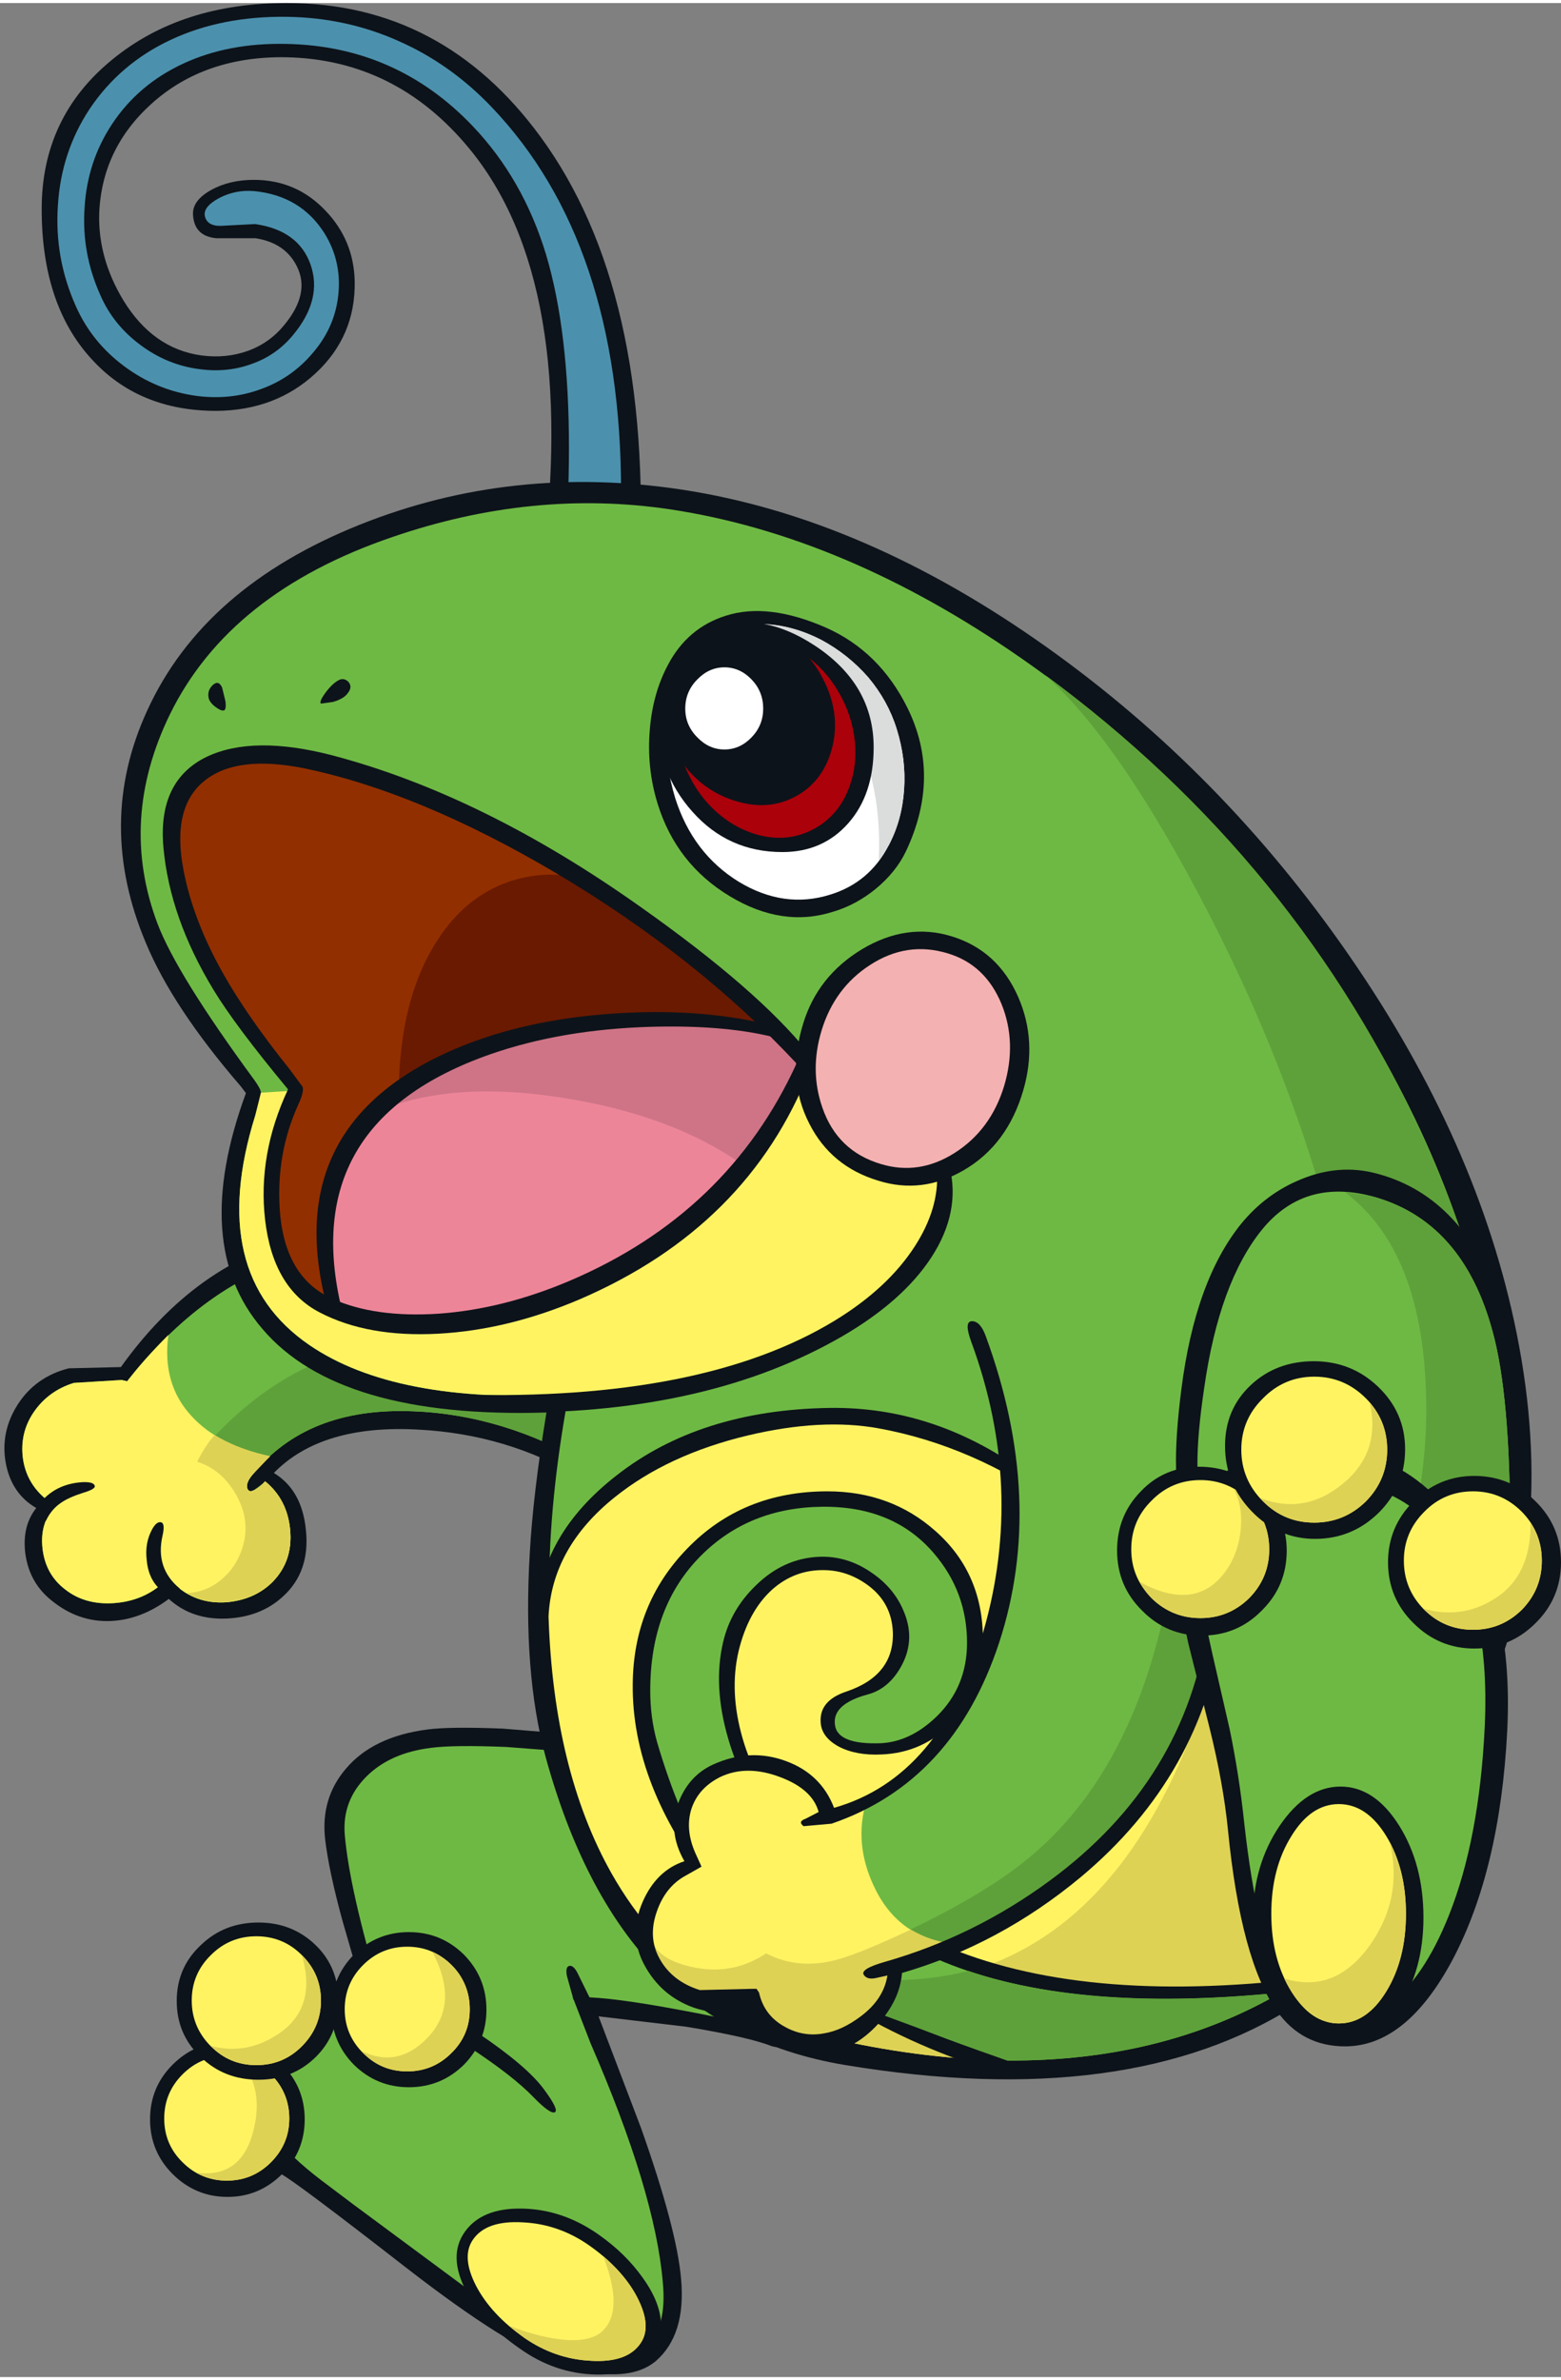 <?xml version='1.0' encoding='utf-8'?>
<svg xmlns="http://www.w3.org/2000/svg" version="1.1" width="187px" height="285px" viewBox="-0.55 0.0 187.25 284.65"><rect x="-0.55" y="0.0" width="187.25" height="284.65" fill="#808080" stroke="none"/><g><path fill="#0d131a" d="M85.45 227.75 L91.65 237.8 Q94.95 243.55 93.8 244.6 92.9 245.3 91.95 244.95 89.3 243.9 81.8 242.65 L71.25 241.4 76.35 254.8 Q80.65 266.95 81.15 272.9 81.75 279.6 78.1 282.75 75.8 284.65 71.65 284.25 L66.45 283.0 Q60.65 281.2 48.25 271.6 34.75 261.1 33.15 260.3 29.6 257.65 28.85 255.35 L28.3 250.5 Q27.7 246.0 31.85 240.75 34.35 237.6 37.65 237.05 L42.7 237.45 40.55 230.0 Q38.9 224.0 38.45 220.15 37.9 215.25 40.95 211.7 44.2 207.85 50.75 207.0 53.45 206.65 59.75 206.9 L68.3 207.6 68.7 207.5 Q73.85 208.5 79.25 216.65 82.1 221.0 85.45 227.75"/><path fill="#6eb944" d="M81.1 240.65 Q72.85 239.1 69.2 239.1 L68.15 239.1 70.3 244.65 Q78.0 262.35 78.95 273.2 79.5 278.8 76.9 280.9 75.0 282.5 71.4 282.3 L66.85 281.5 Q65.1 281.0 57.1 275.25 L41.9 264.0 38.05 261.1 Q30.45 255.35 29.85 250.3 29.35 246.4 33.1 241.7 35.7 238.5 40.1 238.7 42.3 238.8 44.05 239.55 L45.5 240.1 45.1 238.65 Q41.35 226.15 40.8 219.55 40.5 215.55 43.4 212.65 46.25 209.8 51.2 209.2 53.9 208.85 60.15 209.1 L68.65 209.75 Q73.35 210.65 78.35 218.0 80.25 220.85 83.95 228.15 85.25 230.75 89.95 237.75 93.35 242.9 92.75 243.45 L92.55 243.45 Q89.3 242.15 81.1 240.65"/><path fill="#0d131a" d="M45.6 240.05 L45.95 238.05 Q50.35 239.1 56.7 243.35 62.65 247.35 64.7 250.15 66.55 252.65 66.0 252.9 65.45 253.15 63.45 251.1 61.0 248.55 55.75 245.1 49.55 241.0 45.6 240.05"/><path fill="#0d131a" d="M62.1 264.45 Q67.0 264.55 71.3 267.6 74.5 269.85 76.55 272.75 78.75 275.8 78.75 278.5 78.75 280.15 77.85 281.55 75.8 284.45 70.95 284.35 66.0 284.25 61.75 281.2 57.4 278.2 55.4 274.4 53.15 270.15 55.2 267.25 57.25 264.35 62.1 264.45"/><path fill="#fff362" d="M62.35 279.95 Q58.35 277.15 56.55 273.7 54.75 270.2 56.2 268.15 57.8 265.85 62.15 266.1 66.45 266.3 70.1 268.85 74.1 271.65 75.9 275.15 77.7 278.6 76.25 280.65 74.65 282.95 70.35 282.7 66.05 282.5 62.35 279.95"/><path fill="#ded255" d="M76.25 280.65 Q74.65 282.95 70.35 282.7 66.05 282.5 62.35 279.95 L60.5 278.5 Q64.45 280.0 67.4 280.2 70.5 280.4 71.8 279.05 74.3 276.55 71.8 270.15 75.0 272.9 76.25 275.85 77.55 278.85 76.25 280.65"/><path fill="#0d131a" d="M20.15 247.2 Q22.9 244.45 26.75 244.45 30.55 244.45 33.3 247.2 36.0 249.9 36.0 253.75 36.0 257.6 33.3 260.3 30.55 263.05 26.75 263.05 22.9 263.05 20.15 260.3 17.45 257.6 17.45 253.75 17.45 249.9 20.15 247.2"/><path fill="#fff362" d="M19.15 253.65 Q19.15 250.55 21.35 248.35 23.55 246.15 26.65 246.15 29.75 246.15 31.95 248.35 34.15 250.55 34.15 253.65 34.15 256.7 31.95 258.9 29.75 261.1 26.65 261.1 23.55 261.1 21.35 258.9 19.15 256.75 19.15 253.65"/><path fill="#ded255" d="M32.3 248.75 Q34.15 250.85 34.15 253.65 34.15 256.7 31.95 258.9 29.75 261.1 26.65 261.1 24.75 261.1 23.0 260.15 28.4 260.85 29.85 255.1 31.25 249.55 27.75 246.25 30.45 246.65 32.3 248.75"/><path fill="#0d131a" d="M41.9 234.0 Q44.65 231.3 48.5 231.3 52.35 231.3 55.1 234.0 57.8 236.75 57.8 240.6 57.8 244.45 55.1 247.2 52.35 249.9 48.5 249.9 44.65 249.9 41.9 247.2 39.2 244.45 39.2 240.6 39.2 236.75 41.9 234.0"/><path fill="#fff362" d="M40.8 240.55 Q40.8 237.45 43.0 235.25 45.2 233.05 48.3 233.05 51.4 233.05 53.6 235.25 55.8 237.45 55.8 240.55 55.8 243.65 53.6 245.8 51.4 248.0 48.3 248.0 45.2 248.0 43.0 245.8 40.8 243.6 40.8 240.55"/><path fill="#ded255" d="M51.3 233.65 Q53.3 234.55 54.55 236.35 55.8 238.25 55.8 240.55 55.8 243.65 53.6 245.8 51.4 248.0 48.3 248.0 45.0 248.0 42.8 245.55 47.2 247.7 50.8 243.9 54.6 239.85 51.3 233.65"/><path fill="#0d131a" d="M68.25 239.4 L67.45 236.55 Q67.25 235.45 67.75 235.35 68.25 235.25 68.75 236.25 L70.3 239.4 68.25 239.4"/><path fill="#0d131a" d="M20.65 239.55 Q20.65 235.55 23.55 232.85 26.35 230.15 30.45 230.15 34.5 230.15 37.3 232.85 40.05 235.5 40.05 239.55 40.05 243.6 37.3 246.3 34.55 249.0 30.45 249.0 26.35 249.0 23.55 246.3 20.65 243.6 20.65 239.55"/><path fill="#fff362" d="M22.45 239.5 Q22.45 236.3 24.75 234.05 27.0 231.8 30.2 231.8 33.4 231.8 35.65 234.05 37.95 236.3 37.95 239.5 37.95 242.7 35.65 245.0 33.4 247.25 30.2 247.25 27.0 247.25 24.75 245.0 22.45 242.7 22.45 239.5"/><path fill="#ded255" d="M35.65 234.05 Q37.95 236.35 37.95 239.5 37.95 242.7 35.65 245.0 33.4 247.25 30.2 247.25 26.95 247.25 24.75 244.95 29.1 246.1 33.0 243.4 37.5 240.25 35.65 234.05"/><path fill="#0d131a" d="M7.7 163.7 L13.95 163.55 Q32.1 138.2 64.8 152.05 L65.0 152.15 Q70.0 154.25 73.7 160.85 76.9 166.6 77.3 171.85 77.7 176.35 75.35 177.8 73.1 179.25 69.2 176.9 60.3 171.6 49.65 171.05 38.0 170.4 32.3 176.25 35.7 178.3 36.15 183.15 36.65 188.1 33.4 191.05 30.75 193.5 26.7 193.7 22.5 193.9 19.7 191.35 16.35 193.85 12.7 194.0 8.85 194.15 5.65 191.55 3.0 189.45 2.5 186.0 2.05 182.65 3.8 180.45 0.85 178.75 0.15 175.1 -0.55 171.35 1.6 168.0 3.75 164.7 7.7 163.7"/><path fill="#6eb944" d="M8.3 165.45 L14.05 165.1 14.7 165.25 15.1 164.75 Q24.65 152.9 36.35 150.1 48.55 147.15 64.1 153.75 L64.3 153.85 Q68.65 155.7 72.1 161.75 75.1 167.15 75.5 171.95 75.75 175.4 74.4 176.25 73.05 177.05 70.15 175.3 59.85 169.25 48.95 168.85 36.25 168.35 29.7 176.5 28.95 177.4 29.1 178.05 29.25 178.6 29.85 178.35 30.6 178.0 31.25 177.25 33.9 179.4 34.25 183.05 34.6 186.75 32.2 189.25 30.05 191.45 26.6 191.75 22.8 192.0 20.2 189.4 L19.65 188.95 19.1 189.35 Q16.65 191.6 13.15 191.85 9.65 192.1 7.25 190.2 4.9 188.4 4.55 185.3 4.2 182.2 6.1 180.2 2.7 178.1 2.2 174.5 1.8 171.45 3.5 168.95 5.25 166.4 8.3 165.45"/><path fill="#5ea13a" d="M14.15 189.6 Q13.85 188.3 14.45 187.2 24.35 168.7 37.2 163.15 47.5 158.65 70.6 159.4 L72.55 162.65 73.3 164.2 74.5 167.35 74.65 167.75 75.35 170.7 75.5 171.95 75.45 174.2 Q75.25 175.65 74.4 176.25 73.05 177.05 70.15 175.3 59.85 169.25 48.95 168.85 36.25 168.35 29.7 176.5 28.95 177.4 29.1 178.05 29.25 178.6 29.85 178.35 L31.2 177.35 31.3 177.3 Q33.9 179.5 34.25 183.05 34.6 186.75 32.2 189.25 30.05 191.45 26.6 191.75 22.8 192.0 20.2 189.4 L19.65 188.95 19.1 189.35 Q17.5 190.8 15.45 191.4 14.45 190.9 14.15 189.6"/><path fill="#fff362" d="M15.1 164.75 Q16.9 162.45 19.65 159.7 18.85 165.6 22.45 169.45 25.65 172.95 31.85 174.25 30.6 175.35 29.7 176.5 28.95 177.4 29.1 178.05 29.25 178.6 29.85 178.35 30.6 178.0 31.25 177.25 33.9 179.4 34.25 183.05 34.6 186.75 32.2 189.25 30.05 191.45 26.6 191.75 22.8 192.0 20.2 189.4 L19.65 188.95 19.1 189.35 Q16.65 191.6 13.15 191.85 9.65 192.1 7.25 190.2 4.9 188.4 4.55 185.3 4.2 182.2 6.1 180.2 2.7 178.1 2.2 174.5 1.8 171.45 3.5 168.95 5.25 166.4 8.3 165.45 L14.05 165.1 14.7 165.25 15.1 164.75"/><path fill="#ded255" d="M31.25 177.25 Q33.9 179.4 34.25 183.05 34.6 186.75 32.2 189.25 30.4 191.1 27.5 191.6 24.4 192.15 21.85 190.65 24.3 190.55 26.15 188.9 28.05 187.25 28.7 184.6 29.4 181.55 27.65 178.65 25.95 175.8 23.1 174.9 24.1 172.9 25.2 171.7 27.65 173.2 31.0 174.05 L31.85 174.25 31.8 174.3 29.7 176.5 Q28.95 177.4 29.1 178.05 29.25 178.6 29.85 178.35 30.6 178.0 31.25 177.25"/><path fill="#0d131a" d="M4.1 180.05 Q6.0 177.55 9.35 177.35 10.65 177.3 10.8 177.75 11.0 178.15 9.5 178.6 7.75 179.15 6.8 179.8 5.6 180.6 4.95 182.0 L4.1 180.05"/><path fill="#0d131a" d="M17.05 186.7 Q16.8 184.65 17.7 183.0 18.2 182.1 18.7 182.15 19.3 182.2 18.95 183.75 18.05 187.65 21.0 190.1 L19.45 190.8 Q17.3 189.5 17.05 186.7"/><path fill="#0d131a" d="M24.8 22.4 Q27.0 21.2 29.9 21.2 35.0 21.2 38.5 24.9 41.9 28.45 42.0 33.4 42.1 39.95 37.3 44.4 32.5 48.85 25.4 48.9 16.05 48.9 10.4 42.65 4.45 36.15 4.45 24.7 4.45 13.65 12.95 6.75 21.2 0.0 33.85 0.0 52.55 0.0 64.3 16.05 77.8 34.5 76.15 68.1 L64.45 68.1 Q68.95 33.4 55.7 17.4 46.9 6.75 33.75 6.5 24.0 6.35 17.65 12.05 11.65 17.45 11.35 25.25 11.2 30.6 14.25 35.65 17.8 41.45 23.6 42.25 26.55 42.65 29.2 41.7 31.8 40.75 33.55 38.6 36.7 34.8 35.05 31.55 33.65 28.75 30.1 28.2 L25.4 28.2 Q22.7 27.95 22.6 25.3 22.55 23.65 24.8 22.4"/><path fill="#4b91ad" d="M56.15 14.75 Q47.0 5.15 33.8 4.9 26.85 4.75 21.45 7.25 16.05 9.75 12.9 14.5 9.95 18.95 9.6 24.45 9.2 29.95 11.5 35.05 13.05 38.6 16.3 41.0 19.5 43.4 23.4 43.9 26.75 44.35 29.7 43.25 32.65 42.2 34.65 39.75 38.15 35.5 36.7 31.35 35.25 27.25 30.05 26.5 L26.25 26.7 Q24.4 26.85 24.05 25.65 23.7 24.5 25.7 23.4 27.7 22.35 29.95 22.55 35.55 23.1 38.4 27.65 40.4 30.9 40.05 34.8 39.7 38.7 37.1 41.8 34.55 44.9 30.85 46.25 27.15 47.65 23.0 47.1 18.25 46.45 14.35 43.55 10.45 40.65 8.55 36.35 5.95 30.55 6.4 24.2 6.8 17.85 10.2 12.7 13.85 7.25 19.95 4.4 26.05 1.55 33.85 1.65 41.0 1.75 47.25 4.55 53.5 7.3 58.45 12.5 73.95 28.75 73.95 58.6 L73.65 67.35 67.15 67.6 Q67.7 59.5 67.7 53.35 67.7 39.35 64.95 30.15 62.2 21.1 56.15 14.75"/><path fill="#0d131a" d="M81.3 58.35 Q103.2 61.7 125.1 77.3 146.1 92.25 161.25 114.15 176.8 136.6 181.4 159.6 186.4 184.55 177.2 204.4 172.75 228.65 154.9 240.05 134.9 252.85 100.9 247.25 86.65 244.9 77.7 235.3 69.3 226.3 64.9 210.3 62.15 200.15 63.0 185.85 63.4 178.7 65.0 169.0 40.1 169.75 30.95 159.0 22.25 148.95 28.95 130.7 L28.3 129.85 Q20.15 120.4 16.95 112.7 10.9 98.35 17.1 84.85 23.85 70.05 42.6 62.55 60.85 55.25 81.3 58.35"/><path fill="#6eb944" d="M79.8 60.7 Q100.75 63.85 121.8 78.45 142.15 92.55 157.05 113.4 172.35 134.85 177.5 157.3 183.05 181.7 175.2 202.0 172.4 223.5 156.35 235.85 136.1 251.55 101.5 244.35 74.6 238.8 67.65 210.8 63.15 192.75 67.3 168.8 L67.35 166.85 Q46.85 167.95 36.55 160.9 24.15 152.4 30.05 133.45 30.8 131.15 30.75 130.6 30.7 130.15 29.9 129.05 20.65 116.45 18.35 110.4 13.65 97.95 19.85 85.25 27.0 70.7 46.45 64.05 63.3 58.25 79.8 60.7"/><path fill="#5ea13a" d="M161.2 155.55 Q156.25 131.95 144.25 108.8 133.8 88.6 124.8 80.55 155.25 102.95 170.35 136.4 186.6 172.4 175.2 202.0 173.05 218.35 162.65 230.05 149.9 244.3 128.4 246.25 153.25 232.4 160.9 206.2 167.3 184.25 161.2 155.55"/><path fill="#fff362" d="M30.75 130.65 L96.35 126.6 112.65 140.4 Q113.35 146.2 108.0 152.4 97.35 164.8 67.35 166.85 46.85 167.95 36.55 160.9 24.15 152.4 30.05 133.45 L30.75 130.65"/><path fill="#0d131a" d="M60.95 169.0 L56.85 167.95 Q53.05 166.9 54.6 166.85 83.65 167.65 99.55 158.0 105.95 154.1 109.2 149.05 112.1 144.55 111.85 140.15 L112.7 139.5 Q112.9 139.3 113.35 139.5 114.7 144.95 111.2 150.35 107.8 155.6 100.5 159.85 84.5 169.1 60.95 169.0"/><path fill="#0d131a" d="M86.55 73.45 Q91.6 71.85 98.55 74.9 104.95 77.75 108.3 84.5 112.35 92.7 108.15 101.65 106.95 104.2 104.45 106.25 102.1 108.15 99.4 108.95 93.3 110.9 87.0 107.1 80.6 103.25 78.35 96.05 77.0 91.7 77.4 87.1 77.75 82.8 79.55 79.4 81.9 74.9 86.55 73.45"/><path fill="#ffffff" d="M107.9 94.3 Q107.65 98.0 106.05 101.0 103.75 105.45 99.05 106.9 93.5 108.65 88.05 105.35 82.55 101.95 80.45 95.35 79.2 91.2 79.3 87.2 79.45 83.15 81.0 80.2 83.05 76.3 87.1 75.0 92.2 73.45 97.95 76.35 101.2 78.1 103.6 80.85 105.95 83.65 107.0 87.0 108.15 90.65 107.9 94.3"/><path fill="#dbdcdc" d="M107.0 87.0 Q108.15 90.65 107.9 94.3 107.65 98.0 106.05 101.0 L104.85 102.9 Q105.4 92.75 100.65 84.75 96.6 77.8 90.05 74.5 94.1 74.35 97.95 76.35 101.2 78.1 103.6 80.85 105.95 83.65 107.0 87.0"/><path fill="#0d131a" d="M84.85 75.35 Q90.4 72.6 97.2 77.05 104.25 81.7 104.25 89.25 104.25 94.9 101.2 98.35 98.15 101.8 93.3 101.8 86.8 101.8 82.5 96.95 78.25 92.2 78.25 85.45 78.25 82.3 80.15 79.5 81.95 76.85 84.85 75.35"/><path fill="#ab010b" d="M101.45 93.65 Q100.2 97.45 96.85 99.15 93.55 100.8 89.75 99.55 87.35 98.75 85.35 96.95 83.4 95.2 82.15 92.7 79.8 88.1 80.9 83.5 81.95 78.9 85.75 77.0 89.55 75.1 93.85 77.0 98.15 78.85 100.5 83.45 101.75 85.95 102.0 88.6 102.25 91.3 101.45 93.65"/><path fill="#0d131a" d="M87.6 95.65 Q82.8 94.15 80.2 89.35 78.95 87.0 79.25 83.2 79.6 78.0 83.7 76.05 87.55 74.2 91.65 75.45 95.9 76.7 98.05 80.8 100.6 85.5 99.0 90.2 97.75 93.75 94.55 95.3 91.4 96.85 87.6 95.65"/><path fill="#ffffff" d="M91.0 84.6 Q91.0 86.6 89.6 88.05 88.2 89.5 86.35 89.5 84.5 89.5 83.1 88.05 81.65 86.6 81.65 84.6 81.65 82.55 83.1 81.1 84.5 79.65 86.35 79.65 88.2 79.65 89.6 81.1 91.0 82.55 91.0 84.6"/><path fill="#0d131a" d="M63.8 193.45 Q64.2 183.7 73.4 176.55 83.4 168.7 98.9 168.45 111.7 168.25 122.8 176.45 133.05 183.95 145.8 201.65 153.55 212.4 158.4 220.55 163.55 229.2 163.75 232.1 L163.8 232.45 163.55 232.7 Q153.7 241.7 140.5 245.5 123.05 250.55 101.2 246.0 81.05 241.8 71.6 225.15 64.4 212.45 63.8 193.45"/><path fill="#fff362" d="M73.2 179.15 Q79.55 174.05 89.15 171.75 98.0 169.65 104.85 170.9 127.45 175.0 146.25 200.3 153.0 209.45 157.75 219.35 161.8 227.8 162.25 231.85 152.65 240.55 139.7 244.2 122.75 248.95 101.5 244.55 82.0 240.5 72.8 224.25 65.85 211.9 65.25 193.45 65.65 185.2 73.2 179.15"/><path fill="#ded255" d="M145.25 199.0 Q152.4 208.35 157.5 218.8 161.75 227.6 162.25 231.85 152.65 240.55 139.7 244.2 122.75 248.95 101.5 244.55 92.25 242.6 85.4 238.0 97.45 238.65 104.1 238.15 113.8 237.45 120.75 234.1 137.45 226.1 145.25 199.0"/><path fill="#0d131a" d="M98.7 178.45 Q106.3 178.45 111.65 183.2 117.55 188.4 117.35 196.75 117.2 202.35 113.7 206.15 110.2 209.8 105.2 210.0 102.15 210.15 100.05 209.05 98.05 207.95 97.9 206.25 97.65 203.55 101.0 202.45 106.75 200.5 106.55 195.3 106.4 191.8 103.55 189.7 101.15 187.95 98.4 187.9 94.8 187.8 92.05 190.25 89.2 192.85 88.05 197.6 86.9 202.5 88.55 208.15 90.2 213.75 94.25 218.6 102.45 228.4 112.3 232.75 129.0 240.05 156.0 236.85 L156.5 238.1 Q141.1 248.3 120.2 248.05 L120.05 248.05 115.7 247.05 Q96.2 240.2 84.95 226.05 75.2 213.7 75.35 201.5 75.45 191.95 81.85 185.35 88.5 178.45 98.7 178.45"/><path fill="#6eb944" d="M86.2 196.5 Q84.95 201.75 86.8 208.1 88.65 214.45 92.9 219.5 102.15 230.55 112.6 234.85 127.75 241.1 153.1 238.55 138.9 246.8 120.3 246.7 L116.9 245.5 Q100.05 239.6 93.5 234.25 83.4 226.05 78.25 208.45 77.45 205.55 77.45 202.35 77.45 192.25 83.55 186.15 89.3 180.4 98.05 180.3 106.6 180.2 111.45 185.85 115.45 190.5 115.45 196.6 115.45 201.9 111.8 205.45 108.7 208.45 105.15 208.65 99.85 208.85 99.6 206.4 99.3 203.95 103.55 202.8 106.15 202.1 107.65 199.25 109.3 196.1 107.8 192.7 106.65 190.0 104.0 188.2 101.05 186.15 97.65 186.3 93.4 186.5 90.1 189.75 87.1 192.65 86.2 196.5"/><path fill="#5ea13a" d="M120.3 246.7 L116.9 245.5 105.65 241.35 Q99.9 238.9 95.9 236.25 107.6 238.05 115.6 235.95 130.15 240.9 153.1 238.55 138.9 246.8 120.3 246.7"/><path fill="#0d131a" d="M24.45 83.15 Q24.35 82.35 25.0 81.75 25.7 81.15 26.1 82.1 L26.5 83.75 Q26.6 84.65 26.35 84.8 26.05 84.95 25.3 84.4 24.5 83.8 24.45 83.15"/><path fill="#0d131a" d="M37.95 84.0 Q37.7 83.8 38.45 82.75 39.25 81.65 40.05 81.2 40.7 80.85 41.25 81.4 41.75 82.0 41.2 82.7 40.75 83.4 39.4 83.8 L37.95 84.0"/><path fill="#6eb944" d="M119.95 189.25 Q121.1 181.3 119.9 172.55 118.95 165.25 116.85 160.2 L145.3 194.3 Q142.85 211.75 129.1 223.5 119.55 231.65 106.85 235.6 105.65 242.8 98.85 244.4 92.0 246.05 89.5 239.2 83.85 240.2 80.45 238.15 77.55 236.4 76.95 232.95 76.35 229.8 77.95 226.85 79.65 223.75 82.65 222.95 80.7 221.2 81.3 217.55 81.9 213.75 84.55 212.4 89.25 210.05 93.8 211.85 98.1 213.55 99.0 217.4 116.95 210.6 119.95 189.25"/><path fill="#5ea13a" d="M140.05 188.0 L145.3 194.3 Q142.9 211.3 127.45 223.85 117.7 231.75 106.85 235.45 106.55 242.2 100.1 244.2 93.5 246.3 89.2 239.6 L107.35 231.6 Q116.75 227.25 122.25 222.9 136.2 211.85 140.05 188.0"/><path fill="#fff362" d="M93.65 211.7 Q97.55 213.35 99.15 217.5 L103.2 216.25 Q101.95 221.2 104.5 226.25 107.5 232.2 114.2 232.75 112.2 233.85 106.75 235.55 106.65 238.95 104.35 241.45 102.25 243.7 99.2 244.4 96.1 245.1 93.5 243.85 90.7 242.45 89.65 239.1 84.05 240.45 80.6 238.65 77.55 237.05 76.85 233.65 76.2 230.45 77.8 227.4 79.45 224.2 82.65 223.2 80.65 221.4 81.0 218.05 81.4 214.0 85.75 211.9 L93.65 211.7"/><path fill="#ded255" d="M89.65 239.1 L83.3 239.5 Q80.15 238.6 78.5 236.35 76.65 233.85 77.5 230.45 77.0 234.15 82.1 235.4 87.15 236.65 91.35 233.85 95.3 235.9 100.05 234.55 102.85 233.75 108.7 231.0 111.1 232.4 113.75 232.7 L114.15 232.8 110.1 234.4 106.75 235.55 106.7 235.7 106.45 235.8 Q106.3 239.05 104.4 241.35 101.1 245.0 96.3 244.6 91.25 244.15 89.65 239.1"/><path fill="#0d131a" d="M115.95 160.5 Q115.05 158.05 116.05 158.05 117.05 158.05 117.7 159.85 124.9 179.5 119.3 196.6 113.8 213.3 99.2 218.3 L95.85 218.6 Q95.1 218.05 96.1 217.7 L97.65 216.9 Q96.9 214.15 93.0 212.7 89.0 211.2 85.85 212.7 83.15 214.05 82.35 216.65 81.65 219.05 82.85 221.8 L83.6 223.45 81.75 224.5 Q79.3 225.8 78.25 228.8 77.15 231.9 78.55 234.45 80.05 237.2 83.4 238.25 L89.7 238.1 90.2 238.1 90.5 238.55 Q91.1 241.25 93.5 242.6 95.75 243.9 98.25 243.45 100.45 243.1 102.7 241.4 105.45 239.35 105.9 236.5 L104.55 236.8 Q103.45 237.05 103.05 236.4 102.65 235.7 105.65 234.85 116.3 231.8 125.35 225.15 141.75 213.1 144.35 194.15 L146.2 194.4 Q143.7 212.5 129.1 224.7 119.35 232.8 107.65 236.2 107.4 239.45 104.75 242.35 102.2 245.1 99.35 245.6 91.65 247.0 89.1 240.3 86.25 241.55 82.65 240.35 78.75 238.95 76.75 235.25 74.8 231.65 76.55 227.65 78.2 223.9 81.55 222.8 79.45 219.15 80.9 215.6 82.15 212.5 85.0 211.2 89.45 209.2 93.75 210.8 97.95 212.35 99.5 216.4 112.35 212.75 117.4 195.3 122.4 178.0 115.95 160.5"/><path fill="#0d131a" d="M183.0 181.95 L182.5 187.8 Q182.6 190.4 181.05 192.2 179.55 194.0 176.6 194.75 169.3 196.6 158.4 192.4 147.15 188.1 143.9 181.55 L141.55 181.35 Q139.7 177.65 141.15 166.3 142.8 153.2 148.35 146.35 151.35 142.7 155.6 141.0 160.15 139.15 164.6 140.35 183.0 145.2 183.0 181.95"/><path fill="#6eb944" d="M176.15 192.95 Q170.8 194.3 156.85 187.5 L143.95 180.4 Q142.25 177.1 143.9 166.05 145.7 153.4 150.85 147.05 155.85 140.95 163.95 143.05 174.9 145.95 178.5 159.3 180.6 166.95 180.6 182.9 L180.65 187.85 Q180.75 191.85 176.15 192.95"/><path fill="#5ea13a" d="M180.6 182.9 L180.65 187.85 Q180.75 191.85 176.15 192.95 L165.35 192.55 Q171.2 179.9 170.45 165.3 169.65 149.25 160.75 142.55 L163.95 143.05 Q174.9 145.95 178.5 159.3 180.6 166.95 180.6 182.9"/><path fill="#0d131a" d="M162.2 174.0 Q168.3 174.9 173.35 180.9 181.1 190.1 180.25 207.15 179.4 223.8 173.7 234.6 168.15 245.0 160.8 245.0 155.65 245.0 152.65 240.8 148.3 234.75 146.75 219.05 146.2 213.5 144.55 206.85 L142.0 196.7 Q140.5 189.9 140.4 186.35 140.35 182.5 141.8 180.25 144.45 176.1 150.8 174.45 156.05 173.1 161.35 173.85 L162.2 174.0"/><path fill="#6eb944" d="M171.7 183.1 Q178.3 190.75 177.55 206.7 176.9 220.15 173.25 229.3 170.25 236.85 165.85 240.2 163.7 241.9 161.5 241.45 155.4 240.1 153.35 237.1 150.3 232.55 148.7 218.2 148.1 212.5 146.95 206.95 L144.85 197.8 Q143.2 190.45 142.85 187.6 142.3 183.25 143.4 181.55 145.25 178.65 150.1 177.65 155.0 176.65 162.0 177.65 167.7 178.45 171.7 183.1"/><path fill="#0d131a" d="M149.75 229.55 Q149.75 223.3 152.95 218.55 156.15 213.85 160.25 213.85 164.35 213.85 167.3 218.55 170.2 223.2 170.2 229.55 170.2 235.8 167.3 240.25 164.35 244.7 160.25 244.7 156.1 244.7 152.95 240.25 149.75 235.75 149.75 229.55"/><path fill="#fff362" d="M151.95 229.1 Q151.95 223.65 154.35 219.8 156.7 215.95 160.05 215.95 163.4 215.95 165.75 219.8 168.1 223.65 168.1 229.1 168.1 234.55 165.75 238.4 163.4 242.25 160.05 242.25 156.7 242.25 154.35 238.4 151.95 234.55 151.95 229.1"/><path fill="#ded255" d="M160.05 242.25 Q158.05 242.25 156.35 240.75 154.65 239.35 153.5 236.85 159.55 238.75 163.75 232.9 167.8 227.2 166.15 220.5 168.1 224.25 168.1 229.1 168.1 234.55 165.75 238.4 163.4 242.25 160.05 242.25"/><path fill="#0d131a" d="M133.45 185.55 Q133.45 181.35 136.3 178.45 139.1 175.5 143.3 175.5 147.55 175.5 150.65 178.45 153.8 181.4 153.8 185.55 153.8 189.8 150.8 192.75 147.85 195.75 143.6 195.75 139.4 195.75 136.45 192.75 133.45 189.8 133.45 185.55"/><path fill="#fff362" d="M135.15 185.4 Q135.15 181.95 137.6 179.55 140.0 177.1 143.45 177.1 146.85 177.1 149.3 179.55 151.7 181.95 151.7 185.4 151.7 188.8 149.3 191.25 146.85 193.65 143.45 193.65 140.0 193.65 137.6 191.25 135.15 188.8 135.15 185.4"/><path fill="#ded255" d="M139.1 192.45 Q137.2 191.3 136.15 189.3 143.1 193.1 146.7 187.7 148.1 185.55 148.3 182.75 148.5 180.0 147.4 178.1 149.35 179.15 150.5 181.1 151.7 183.1 151.7 185.4 151.7 188.8 149.3 191.25 146.85 193.65 143.45 193.65 141.1 193.65 139.1 192.45"/><path fill="#0d131a" d="M165.95 186.95 Q165.95 182.7 169.0 179.65 172.05 176.6 176.3 176.6 180.6 176.6 183.65 179.65 186.7 182.65 186.7 186.95 186.7 191.25 183.65 194.25 180.6 197.3 176.3 197.3 172.05 197.3 169.0 194.25 165.95 191.25 165.95 186.95"/><path fill="#fff362" d="M167.85 186.75 Q167.85 183.35 170.3 180.9 172.7 178.45 176.15 178.45 179.55 178.45 182.0 180.9 184.4 183.35 184.4 186.75 184.4 190.2 182.0 192.65 179.55 195.05 176.15 195.05 172.7 195.05 170.3 192.65 167.85 190.2 167.85 186.75"/><path fill="#ded255" d="M183.05 182.25 Q184.4 184.3 184.4 186.75 184.4 190.2 182.0 192.65 179.55 195.05 176.15 195.05 172.7 195.05 170.15 192.5 174.6 193.8 178.45 191.5 183.1 188.8 183.05 182.25"/><path fill="#0d131a" d="M164.75 165.9 Q168.0 169.0 168.0 173.4 168.0 177.85 164.85 181.0 161.65 184.15 157.2 184.15 152.75 184.15 149.55 180.8 146.4 177.5 146.4 173.0 146.4 168.6 149.5 165.7 152.55 162.85 157.05 162.85 161.55 162.85 164.75 165.9"/><path fill="#fff362" d="M163.3 179.65 Q160.7 182.2 157.1 182.2 153.5 182.2 150.95 179.65 148.35 177.05 148.35 173.45 148.35 169.85 150.95 167.3 153.5 164.7 157.1 164.7 160.7 164.7 163.3 167.3 165.85 169.85 165.85 173.45 165.85 177.05 163.3 179.65"/><path fill="#ded255" d="M163.75 167.8 Q165.85 170.3 165.85 173.45 165.85 177.05 163.3 179.65 160.7 182.2 157.1 182.2 153.2 182.2 150.6 179.25 155.9 181.3 160.45 177.6 165.15 173.8 163.75 167.8"/><path fill="#922f00" d="M36.6 90.55 Q54.35 94.2 75.15 108.8 91.55 120.25 96.0 126.85 91.05 138.45 81.15 146.7 72.35 154.05 61.7 157.2 51.55 160.2 43.6 158.35 35.4 156.45 33.1 150.15 31.75 146.5 32.4 140.7 33.0 135.25 35.15 129.9 29.55 124.8 25.5 117.35 21.65 110.25 20.2 103.0 18.7 95.35 23.75 92.0 28.4 88.9 36.6 90.55"/><path fill="#6a1a00" d="M52.3 111.8 Q55.85 106.65 61.3 105.1 66.3 103.7 71.2 105.6 74.0 107.35 76.4 109.25 L81.3 113.2 Q88.75 118.85 92.95 123.3 96.1 126.65 96.1 127.7 L96.1 127.75 Q92.95 132.95 81.0 140.6 65.8 150.35 50.35 152.9 43.35 124.7 52.3 111.8"/><path fill="#ed8599" d="M70.55 122.05 Q81.9 121.1 92.65 123.3 L96.15 127.15 Q86.6 145.7 69.3 153.9 53.2 161.45 39.4 156.5 36.15 139.4 47.75 129.95 55.9 123.35 70.55 122.05"/><path fill="#ce7486" d="M43.8 133.3 Q51.05 127.65 51.45 127.4 59.85 122.55 72.9 121.9 83.05 121.35 92.65 123.3 L96.15 127.15 93.4 131.95 Q91.0 136.2 88.35 139.15 79.8 133.25 66.85 131.25 52.9 129.05 43.8 133.3"/><path fill="#0d131a" d="M77.6 122.75 Q66.85 123.05 58.25 126.05 35.0 134.2 40.45 156.65 L38.7 156.4 Q32.8 134.5 54.05 125.4 62.4 121.85 73.25 121.15 83.15 120.5 91.3 122.4 L93.05 124.2 Q86.95 122.5 77.6 122.75"/><path fill="#0d131a" d="M35.9 91.75 Q27.9 90.15 24.05 93.2 19.95 96.4 21.5 104.15 22.65 110.0 26.15 116.25 29.1 121.5 34.2 127.85 L35.75 129.95 Q35.95 130.55 35.2 132.15 32.6 137.9 33.0 144.5 33.5 152.75 39.3 155.35 44.4 157.65 52.05 157.15 59.8 156.6 67.8 153.2 86.8 145.1 95.0 127.15 83.1 114.4 66.2 104.35 49.7 94.6 35.9 91.75 M24.3 90.35 Q29.85 87.75 39.3 90.2 57.35 94.95 76.25 108.35 90.35 118.3 96.4 125.85 L96.55 128.0 Q89.2 146.7 69.05 155.4 60.4 159.1 52.0 159.55 43.55 160.0 37.8 157.0 32.2 154.1 31.25 145.9 30.35 138.05 34.0 130.25 27.65 122.6 25.05 118.3 19.8 109.65 19.05 101.2 18.35 93.2 24.3 90.35"/><path fill="#0d131a" d="M121.6 119.2 Q123.9 124.5 122.2 130.35 120.3 136.9 115.05 139.95 110.05 142.85 104.8 141.2 99.15 139.5 96.55 134.4 93.75 129.0 95.8 122.35 97.55 116.65 102.85 113.45 108.2 110.25 113.6 111.9 119.15 113.6 121.6 119.2"/><path fill="#f4b1b1" d="M98.0 123.2 Q99.55 118.1 103.8 115.35 108.25 112.45 113.15 113.95 117.65 115.3 119.6 120.05 121.45 124.65 119.9 129.85 118.3 135.1 114.0 137.85 109.7 140.6 105.1 139.2 99.9 137.65 98.1 132.45 96.55 128.0 98.0 123.2"/></g></svg>
